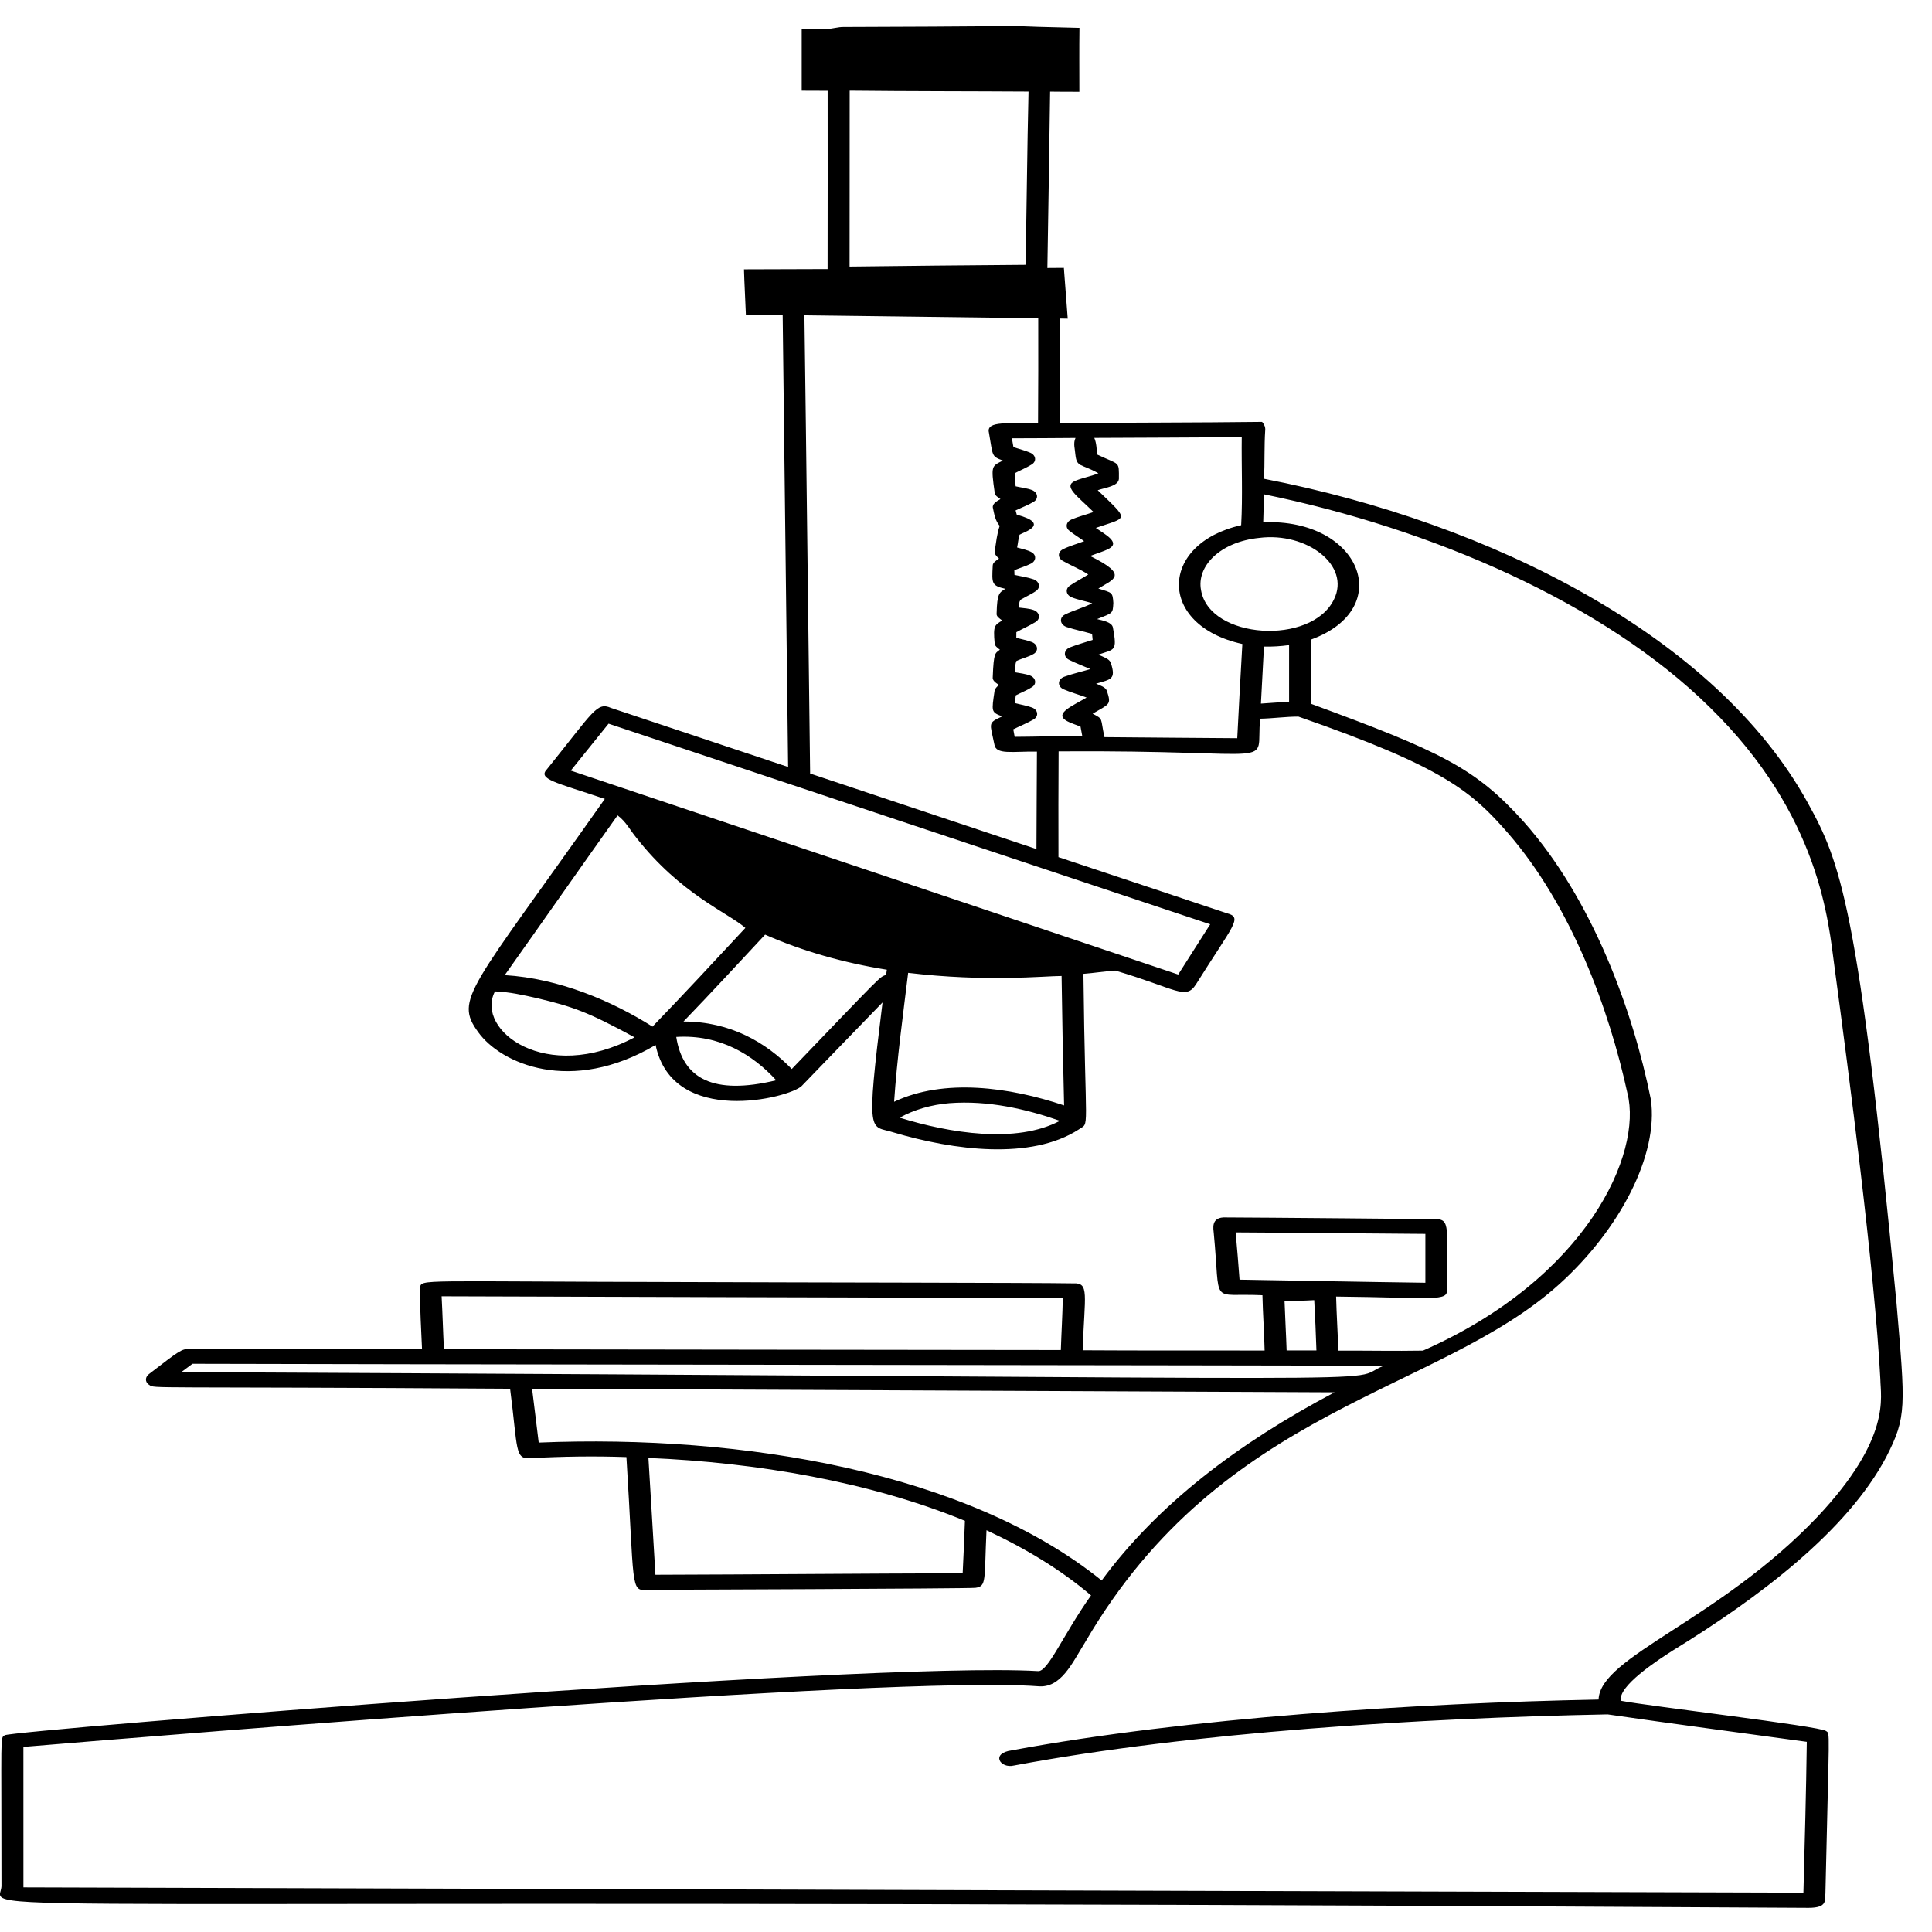 <?xml version="1.0" encoding="utf-8"?>
<!-- Generator: Adobe Illustrator 15.0.0, SVG Export Plug-In . SVG Version: 6.00 Build 0)  -->
<!DOCTYPE svg PUBLIC "-//W3C//DTD SVG 1.1//EN" "http://www.w3.org/Graphics/SVG/1.1/DTD/svg11.dtd">
<svg version="1.1" id="Layer_1" xmlns="http://www.w3.org/2000/svg" xmlns:xlink="http://www.w3.org/1999/xlink" x="0px" y="0px"
	 width="79.92px" height="79.92px" viewBox="320.04 248.04 79.92 79.92" enable-background="new 320.04 248.04 79.92 79.92"
	 xml:space="preserve">
<path d="M354.959,249.155c12.012-0.037,3.593-0.101,9.734,0.037c-0.012,0.88-0.004,1.761-0.004,2.643c-0.404,0-0.807,0-1.21-0.006
	c-0.031,2.433-0.075,4.864-0.113,7.297c0.227-0.002,0.453-0.003,0.682-0.005c0.052,0.7,0.108,1.4,0.16,2.1
	c-0.105-0.002-0.208-0.004-0.31-0.005c0,1.443-0.02,2.886-0.018,4.329c2.788-0.027,5.579-0.019,8.369-0.053
	c0.089,0.105,0.143,0.224,0.128,0.348c-0.044,0.668-0.017,1.338-0.047,2.006c9.396,1.817,18.713,6.53,22.492,13.406
	c1.334,2.415,2.108,4.244,3.669,20.678c0.367,4.323,0.43,4.716-0.424,6.383c-1.623,3.07-5.29,5.831-8.835,8.006
	c-0.64,0.407-2.28,1.482-2.139,2.076c1.061,0.21,8.242,1.051,8.484,1.25c0.177,0.136,0.128-0.269-0.026,6.725
	c-0.036,0.256,0.111,0.592-0.697,0.592c-80.037-0.478-74.718,0.361-74.753-0.928c0.003-6.423-0.062-6.084,0.14-6.214
	c0.253-0.19,35.607-3.064,42.728-2.653c0.413,0.063,1.048-1.507,2.203-3.131c-1.226-1.047-2.708-1.944-4.324-2.696
	c-0.097,2.08,0.012,2.317-0.458,2.382c-0.354,0.036-13.335,0.083-13.577,0.083c-0.706,0.06-0.525-0.095-0.86-5.491
	c-1.315-0.046-2.634-0.028-3.947,0.044c-0.686,0.066-0.538-0.351-0.865-2.871c-15.133-0.099-14.684,0.007-14.927-0.158
	c-0.194-0.12-0.172-0.342,0.006-0.462c1.24-0.956,1.343-1.036,1.654-1.022c3.207-0.009,6.416,0.009,9.624,0.011
	c-0.005-0.078-0.117-2.369-0.084-2.549c0.082-0.367-0.229-0.254,11.208-0.232c4.566,0.019,14.171,0.024,15.818,0.053
	c0.674-0.032,0.466,0.46,0.386,2.768c2.509,0.017,5.019,0.003,7.527,0.012c-0.016-0.763-0.074-1.525-0.09-2.289
	c-2.205-0.108-1.719,0.51-2.013-2.563c-0.01-0.16-0.149-0.691,0.512-0.655c1.28,0.002,8.506,0.068,8.639,0.071
	c0.656-0.014,0.489,0.368,0.494,2.89c0.062,0.538-0.549,0.354-4.584,0.312c0.018,0.745,0.068,1.49,0.091,2.238
	c1.166-0.007,2.335,0.02,3.501-0.001c6.813-3.003,9.086-8.178,8.459-10.645c-0.756-3.472-2.317-7.737-4.943-10.764
	c-1.498-1.714-2.645-2.727-8.669-4.819c-0.528,0-1.053,0.077-1.58,0.087c-0.218,2.111,1.131,1.287-8.339,1.351
	c-0.01,1.458-0.01,2.917-0.006,4.376c2.323,0.769,4.641,1.546,6.962,2.319c0.678,0.179,0.282,0.46-1.272,2.94
	c-0.431,0.673-0.796,0.183-3.338-0.567c-0.443,0.029-0.877,0.102-1.319,0.135c0.075,6.816,0.274,6.104-0.193,6.437
	c-1.972,1.276-5.163,0.868-7.673,0.12c-0.959-0.312-1.151,0.319-0.444-5.374c-1.12,1.149-2.228,2.305-3.345,3.457
	c-0.5,0.493-5.333,1.709-6.043-1.697c-3.501,2.066-6.399,0.772-7.336-0.528c-1.006-1.383-0.36-1.711,5.236-9.651
	c-2.052-0.69-2.787-0.815-2.392-1.23c1.94-2.408,2.061-2.79,2.648-2.534c2.442,0.814,4.884,1.629,7.326,2.443
	c-0.075-6.229-0.153-12.458-0.225-18.686c-0.508-0.008-1.014-0.014-1.522-0.019c-0.023-0.627-0.061-1.254-0.079-1.881
	c1.153-0.004,2.306-0.008,3.459-0.011c0.007-2.458,0.001-4.916,0.002-7.375c-0.358,0-0.716-0.002-1.073-0.004
	c0-0.849,0-1.699,0-2.549c0.331-0.001,0.66,0.001,0.991-0.002C354.458,249.241,354.697,249.147,354.959,249.155 M355.188,251.79
	c-0.005,2.427,0.002,4.852-0.004,7.277c2.424-0.028,4.851-0.057,7.276-0.072c0.053-2.389,0.069-4.778,0.126-7.168
	C360.121,251.811,357.654,251.817,355.188,251.79 M353.316,261.083c0.087,6.318,0.155,12.637,0.236,18.955
	c3.118,1.044,6.243,2.08,9.362,3.125c0-1.344,0.017-2.688,0.02-4.032c-0.996-0.015-1.701,0.146-1.76-0.297
	c-0.183-0.902-0.29-0.876,0.323-1.159c-0.464-0.175-0.44-0.202-0.315-1.055c0.009-0.097,0.104-0.173,0.18-0.25
	c-0.134-0.083-0.277-0.183-0.256-0.319c0.04-1.055,0.104-0.979,0.296-1.135c-0.095-0.077-0.213-0.154-0.216-0.261
	c-0.07-0.751,0.006-0.757,0.313-0.948c-0.113-0.083-0.253-0.17-0.232-0.294c0.019-0.843,0.117-0.858,0.36-1.016
	c-0.574-0.132-0.559-0.226-0.522-0.95c-0.007-0.129,0.138-0.218,0.261-0.3c-0.101-0.095-0.21-0.199-0.176-0.323
	c0.057-0.344,0.087-0.693,0.203-1.031c-0.189-0.224-0.225-0.49-0.28-0.741c-0.041-0.162,0.149-0.276,0.312-0.367
	c-0.104-0.074-0.231-0.149-0.237-0.259c-0.165-1.145-0.125-1.098,0.339-1.334c-0.49-0.181-0.407-0.186-0.579-1.158
	c-0.125-0.503,0.857-0.365,2.032-0.389c0.009-1.447,0.013-2.894,0.008-4.341C359.764,261.165,356.54,261.126,353.316,261.083
	 M365.307,266.155c0.097,0.224,0.091,0.459,0.124,0.69c0.938,0.448,0.896,0.243,0.894,1.01c-0.039,0.304-0.555,0.351-0.877,0.463
	c1.341,1.289,1.247,1.1-0.077,1.559c0.354,0.256,1.031,0.595,0.542,0.86c-0.238,0.124-0.521,0.201-0.78,0.302
	c1.651,0.81,0.939,0.967,0.342,1.347c0.578,0.178,0.589,0.146,0.62,0.596c-0.026,0.447-0.011,0.402-0.672,0.667
	c0.255,0.064,0.602,0.125,0.653,0.342c0.189,1.013,0.07,0.894-0.601,1.128c0.196,0.095,0.461,0.169,0.518,0.348
	c0.218,0.679,0.007,0.673-0.613,0.854c0.179,0.075,0.401,0.146,0.45,0.303c0.185,0.573,0.114,0.526-0.591,0.938
	c0.459,0.245,0.307,0.146,0.489,0.971c1.832,0.014,3.663,0.033,5.493,0.044c0.064-1.3,0.138-2.599,0.211-3.897
	c-3.532-0.779-3.451-4.15-0.049-4.915c0.067-1.214,0.008-2.429,0.024-3.644C369.375,266.142,367.34,266.144,365.307,266.155
	 M361.898,266.171c0.021,0.121,0.045,0.242,0.064,0.363c0.23,0.08,0.478,0.139,0.697,0.234c0.235,0.102,0.269,0.354,0.063,0.483
	c-0.218,0.138-0.474,0.243-0.707,0.365c0.014,0.181,0.026,0.36,0.038,0.541c0.226,0.052,0.47,0.076,0.681,0.156
	c0.237,0.099,0.278,0.355,0.066,0.483c-0.229,0.139-0.502,0.238-0.749,0.358c0.015,0.059,0.031,0.117,0.049,0.176
	c1.444,0.39,0.252,0.735,0.115,0.829c-0.054,0.173-0.062,0.352-0.101,0.528c0.207,0.062,0.44,0.1,0.615,0.205
	c0.191,0.121,0.171,0.354-0.036,0.46c-0.216,0.109-0.465,0.182-0.694,0.275c0.001,0.064,0.004,0.128,0.006,0.193
	c0.265,0.061,0.543,0.097,0.793,0.184c0.235,0.087,0.294,0.326,0.12,0.464c-0.165,0.129-0.382,0.219-0.57,0.33
	c-0.193,0.076-0.129,0.247-0.164,0.374c0.209,0.028,0.432,0.035,0.623,0.106c0.252,0.099,0.284,0.37,0.061,0.497
	c-0.247,0.151-0.526,0.273-0.785,0.415c-0.002,0.079-0.002,0.156-0.002,0.235c0.214,0.057,0.438,0.098,0.641,0.174
	c0.241,0.093,0.291,0.347,0.093,0.48c-0.214,0.137-0.504,0.192-0.737,0.31c-0.049,0.151-0.042,0.307-0.05,0.461
	c0.209,0.038,0.429,0.062,0.622,0.133c0.239,0.095,0.285,0.35,0.081,0.479c-0.202,0.133-0.45,0.226-0.672,0.343
	c-0.013,0.106-0.024,0.212-0.039,0.318c0.236,0.064,0.49,0.102,0.713,0.185c0.25,0.098,0.284,0.363,0.064,0.491
	c-0.262,0.153-0.562,0.272-0.842,0.411c0.019,0.103,0.037,0.206,0.058,0.31c0.932-0.005,1.863-0.035,2.795-0.038
	c-0.026-0.128-0.05-0.257-0.071-0.385c-0.207-0.084-0.432-0.149-0.612-0.259c-0.45-0.302,0.28-0.597,0.864-0.943
	c-0.312-0.119-0.645-0.208-0.945-0.338c-0.274-0.114-0.262-0.42,0.019-0.523c0.347-0.127,0.725-0.209,1.083-0.317
	c-0.288-0.127-0.594-0.237-0.869-0.376c-0.264-0.12-0.245-0.426,0.036-0.527c0.299-0.116,0.617-0.202,0.926-0.304
	c-0.008-0.083-0.018-0.167-0.024-0.25c-0.347-0.099-0.709-0.169-1.047-0.281c-0.28-0.092-0.326-0.384-0.081-0.515
	c0.359-0.178,0.78-0.286,1.135-0.471c-0.284-0.089-0.594-0.139-0.863-0.25c-0.231-0.104-0.257-0.353-0.058-0.481
	c0.237-0.164,0.511-0.299,0.756-0.458c-0.316-0.212-0.702-0.364-1.042-0.556c-0.22-0.115-0.235-0.365-0.015-0.483
	c0.273-0.139,0.593-0.225,0.887-0.339c-0.206-0.149-0.432-0.284-0.623-0.44c-0.166-0.133-0.123-0.363,0.097-0.456
	c0.29-0.123,0.613-0.202,0.915-0.31c-0.69-0.681-1.291-1.074-0.738-1.297c0.298-0.121,0.641-0.181,0.938-0.305
	c-0.729-0.407-0.894-0.238-0.951-0.769c-0.015-0.23-0.101-0.466,0.005-0.692C363.65,266.162,362.774,266.171,361.898,266.171
	 M372.323,268.487c-0.005,0.385-0.016,0.77-0.028,1.157c4.035-0.165,5.506,3.565,1.979,4.852c0,0.886,0.002,1.772,0,2.658
	c5.367,1.976,6.799,2.647,8.809,4.894c2.814,3.175,4.498,7.755,5.247,11.471c0.326,2.284-1.276,5.374-3.786,7.642
	c-5.028,4.54-13.912,5.039-19.598,14.783c-0.569,0.916-1.018,1.945-1.979,1.85c-6.078-0.447-35.958,2.006-41.959,2.509
	c0.003,1.938,0.003,3.874,0.001,5.812c2.612,0.007,73.632,0.219,73.632,0.219c0.055-2.08,0.113-4.161,0.14-6.241
	c-2.747-0.377-5.502-0.738-8.24-1.135c-7.678,0.15-17.175,0.731-24.554,2.115c-0.57,0.141-0.987-0.507-0.091-0.628
	c7.269-1.348,16.768-1.956,24.271-2.101c0.062-1.787,4.956-3.257,9.045-7.549c3.089-3.28,2.617-4.965,2.612-5.703
	c-0.231-4.467-1.314-12.718-1.898-17.065c-0.247-1.801-0.564-6.243-5.167-10.737C386.386,272.987,379.283,269.907,372.323,268.487
	 M372.133,270.29c-1.629,0.164-2.601,1.176-2.41,2.164c0.346,2.035,4.576,2.298,5.499,0.38
	C375.92,271.426,374.1,270.042,372.133,270.29 M372.326,274.787c-0.039,0.786-0.083,1.572-0.126,2.359
	c0.388-0.026,0.776-0.055,1.165-0.081c0-0.78-0.001-1.56,0-2.34C373.022,274.773,372.674,274.794,372.326,274.787 M343.651,279.917
	c8.376,2.81,16.754,5.62,25.127,8.436c0.445-0.692,0.878-1.387,1.324-2.078c-8.294-2.769-16.592-5.533-24.888-8.299
	C344.696,278.624,344.169,279.27,343.651,279.917 M340.919,288.378c2.248,0.134,4.444,1.073,6.112,2.129
	c1.305-1.35,2.572-2.717,3.843-4.082c-0.724-0.632-2.678-1.391-4.513-3.735c-0.257-0.308-0.419-0.656-0.774-0.921
	C344.022,283.969,342.481,286.177,340.919,288.378 M348.313,290.297c1.933-0.002,3.418,0.865,4.479,1.964
	c3.913-4.075,3.608-3.774,3.904-3.896c0.009-0.07,0.019-0.142,0.029-0.211c-1.78-0.285-3.496-0.77-5.035-1.451
	C350.571,287.904,349.459,289.109,348.313,290.297 M357.607,288.283c-0.216,1.777-0.461,3.553-0.581,5.333
	c2.059-0.978,4.772-0.61,7.032,0.151c-0.045-1.785-0.08-3.569-0.104-5.355C363.172,288.418,360.851,288.667,357.607,288.283
	 M340.503,289.074c-0.792,1.572,2.102,3.827,5.787,1.876c-1.958-1.063-2.544-1.264-4.063-1.627c-0.55-0.123-1.109-0.249-1.689-0.272
	L340.503,289.074 M348.014,290.934c0.267,1.717,1.519,2.422,4.135,1.793C351.191,291.676,349.815,290.821,348.014,290.934
	 M359.317,293.674c-0.753,0.062-1.471,0.272-2.06,0.6c2.069,0.641,4.822,1.088,6.627,0.13
	C362.484,293.913,360.908,293.553,359.317,293.674 M371.155,299.02c0.055,0.65,0.116,1.302,0.161,1.955
	c2.562,0.042,5.123,0.094,7.687,0.128c0-0.673-0.002-1.347,0-2.021C376.386,299.066,373.771,299.033,371.155,299.02
	 M338.308,301.663c0.039,0.729,0.058,1.461,0.096,2.19c2.242,0.007,25.124,0.032,25.519,0.033c0.023-0.72,0.068-1.438,0.081-2.156
	C359.383,301.727,338.86,301.668,338.308,301.663 M373.177,301.865c0.023,0.68,0.064,1.358,0.086,2.038c0.411,0,0.822,0,1.233,0.001
	c-0.021-0.694-0.055-1.389-0.091-2.082C373.997,301.846,373.587,301.854,373.177,301.865 M327.539,304.799
	c53.907,0.251,47.864,0.479,49.753-0.266c-2.151-0.01-45.851-0.061-49.289-0.078C327.847,304.568,327.692,304.684,327.539,304.799
	 M342.05,305.486c0.097,0.741,0.178,1.485,0.274,2.228c8.481-0.349,17.749,1.241,23.287,5.704c2.325-3.151,5.63-5.667,9.636-7.783
	C364.181,305.582,353.117,305.537,342.05,305.486 M346.863,308.35c0.094,1.61,0.198,3.222,0.289,4.832
	c4.237-0.012,8.473-0.051,12.71-0.062c0.034-0.724,0.069-1.448,0.093-2.17C356.034,309.339,351.354,308.538,346.863,308.35z"/>
</svg>
